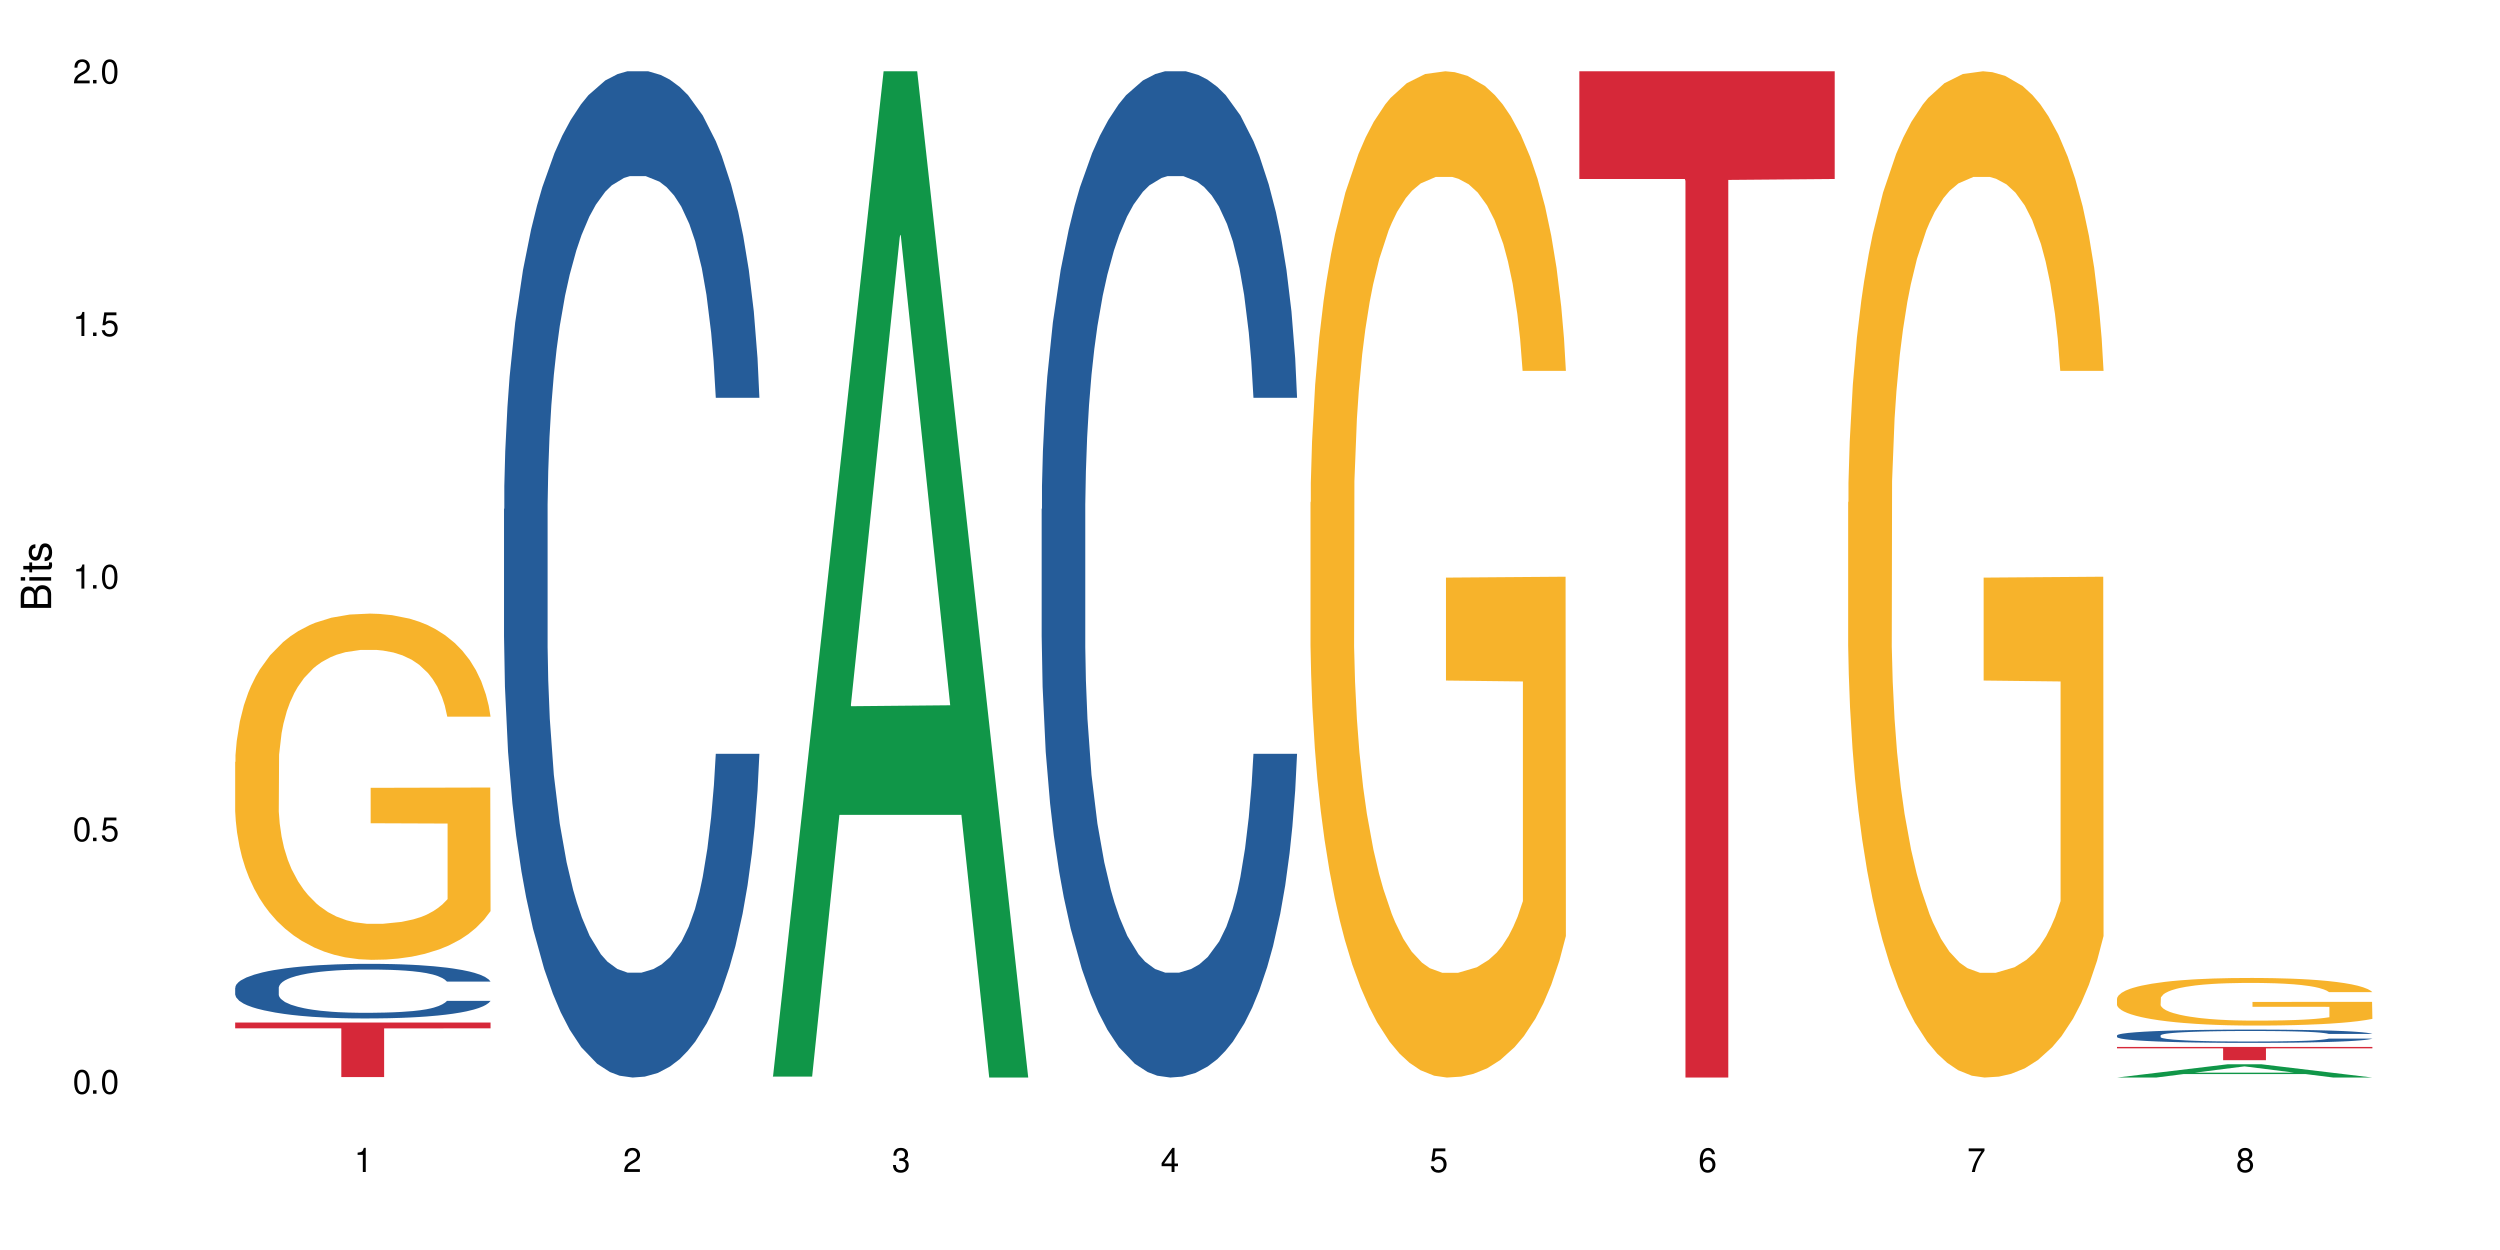<?xml version="1.0" encoding="UTF-8"?>
<svg xmlns="http://www.w3.org/2000/svg" xmlns:xlink="http://www.w3.org/1999/xlink" width="720" height="360" viewBox="0 0 720 360">
<defs>
<g>
<g id="glyph-0-0">
</g>
<g id="glyph-0-1">
<path d="M 2.641 -6.938 C 2 -6.938 1.422 -6.656 1.078 -6.172 C 0.641 -5.562 0.406 -4.641 0.406 -3.359 C 0.406 -1.016 1.188 0.219 2.641 0.219 C 4.078 0.219 4.859 -1.016 4.859 -3.297 C 4.859 -4.641 4.656 -5.547 4.203 -6.172 C 3.844 -6.656 3.281 -6.938 2.641 -6.938 Z M 2.641 -6.188 C 3.547 -6.188 4 -5.25 4 -3.375 C 4 -1.406 3.562 -0.484 2.625 -0.484 C 1.734 -0.484 1.281 -1.438 1.281 -3.344 C 1.281 -5.25 1.734 -6.188 2.641 -6.188 Z M 2.641 -6.188 "/>
</g>
<g id="glyph-0-2">
<path d="M 1.828 -1 L 0.828 -1 L 0.828 0 L 1.828 0 Z M 1.828 -1 "/>
</g>
<g id="glyph-0-3">
<path d="M 4.562 -6.797 L 1.062 -6.797 L 0.547 -3.094 L 1.328 -3.094 C 1.719 -3.562 2.047 -3.734 2.578 -3.734 C 3.484 -3.734 4.062 -3.109 4.062 -2.094 C 4.062 -1.125 3.484 -0.531 2.578 -0.531 C 1.828 -0.531 1.375 -0.906 1.188 -1.672 L 0.328 -1.672 C 0.453 -1.109 0.547 -0.844 0.75 -0.594 C 1.125 -0.078 1.828 0.219 2.594 0.219 C 3.969 0.219 4.922 -0.781 4.922 -2.219 C 4.922 -3.562 4.031 -4.484 2.719 -4.484 C 2.25 -4.484 1.859 -4.359 1.469 -4.062 L 1.734 -5.969 L 4.562 -5.969 Z M 4.562 -6.797 "/>
</g>
<g id="glyph-0-4">
<path d="M 2.484 -4.938 L 2.484 0 L 3.328 0 L 3.328 -6.938 L 2.766 -6.938 C 2.469 -5.875 2.281 -5.734 0.984 -5.562 L 0.984 -4.938 Z M 2.484 -4.938 "/>
</g>
<g id="glyph-0-5">
<path d="M 4.859 -0.828 L 1.281 -0.828 C 1.359 -1.406 1.672 -1.781 2.5 -2.281 L 3.469 -2.828 C 4.406 -3.344 4.906 -4.062 4.906 -4.906 C 4.906 -5.484 4.672 -6.031 4.266 -6.406 C 3.859 -6.766 3.375 -6.938 2.719 -6.938 C 1.859 -6.938 1.219 -6.625 0.844 -6.031 C 0.609 -5.672 0.5 -5.234 0.484 -4.531 L 1.328 -4.531 C 1.359 -5.016 1.406 -5.281 1.531 -5.516 C 1.75 -5.938 2.188 -6.203 2.703 -6.203 C 3.469 -6.203 4.031 -5.641 4.031 -4.891 C 4.031 -4.344 3.719 -3.859 3.125 -3.516 L 2.234 -3 C 0.812 -2.172 0.406 -1.531 0.328 -0.016 L 4.859 -0.016 Z M 4.859 -0.828 "/>
</g>
<g id="glyph-0-6">
<path d="M 2.125 -3.188 L 2.578 -3.188 C 3.5 -3.188 3.984 -2.766 3.984 -1.922 C 3.984 -1.062 3.469 -0.531 2.594 -0.531 C 1.656 -0.531 1.203 -1 1.156 -2.016 L 0.312 -2.016 C 0.344 -1.453 0.438 -1.094 0.609 -0.781 C 0.953 -0.109 1.625 0.219 2.547 0.219 C 3.953 0.219 4.859 -0.625 4.859 -1.938 C 4.859 -2.828 4.516 -3.297 3.703 -3.594 C 4.344 -3.844 4.656 -4.328 4.656 -5.031 C 4.656 -6.219 3.875 -6.938 2.578 -6.938 C 1.203 -6.938 0.484 -6.172 0.453 -4.703 L 1.297 -4.703 C 1.312 -5.125 1.344 -5.359 1.453 -5.578 C 1.641 -5.969 2.062 -6.203 2.594 -6.203 C 3.344 -6.203 3.797 -5.75 3.797 -5 C 3.797 -4.516 3.609 -4.219 3.25 -4.047 C 3.016 -3.953 2.703 -3.922 2.125 -3.906 Z M 2.125 -3.188 "/>
</g>
<g id="glyph-0-7">
<path d="M 3.141 -1.672 L 3.141 0 L 3.984 0 L 3.984 -1.672 L 4.984 -1.672 L 4.984 -2.438 L 3.984 -2.438 L 3.984 -6.938 L 3.359 -6.938 L 0.266 -2.578 L 0.266 -1.672 Z M 3.141 -2.438 L 1 -2.438 L 3.141 -5.5 Z M 3.141 -2.438 "/>
</g>
<g id="glyph-0-8">
<path d="M 4.781 -5.125 C 4.609 -6.266 3.891 -6.938 2.844 -6.938 C 2.094 -6.938 1.422 -6.578 1.031 -5.953 C 0.594 -5.266 0.406 -4.422 0.406 -3.172 C 0.406 -2 0.578 -1.25 0.984 -0.641 C 1.359 -0.078 1.953 0.219 2.703 0.219 C 3.984 0.219 4.922 -0.75 4.922 -2.094 C 4.922 -3.375 4.062 -4.281 2.844 -4.281 C 2.172 -4.281 1.641 -4.031 1.281 -3.516 C 1.281 -5.234 1.828 -6.188 2.797 -6.188 C 3.391 -6.188 3.797 -5.797 3.938 -5.125 Z M 2.734 -3.531 C 3.547 -3.531 4.062 -2.953 4.062 -2.031 C 4.062 -1.156 3.484 -0.531 2.703 -0.531 C 1.922 -0.531 1.328 -1.188 1.328 -2.078 C 1.328 -2.938 1.906 -3.531 2.734 -3.531 Z M 2.734 -3.531 "/>
</g>
<g id="glyph-0-9">
<path d="M 4.984 -6.797 L 0.438 -6.797 L 0.438 -5.969 L 4.109 -5.969 C 2.5 -3.656 1.828 -2.234 1.328 0 L 2.219 0 C 2.594 -2.172 3.453 -4.047 4.984 -6.094 Z M 4.984 -6.797 "/>
</g>
<g id="glyph-0-10">
<path d="M 3.75 -3.656 C 4.469 -4.094 4.688 -4.438 4.688 -5.078 C 4.688 -6.172 3.844 -6.938 2.641 -6.938 C 1.438 -6.938 0.594 -6.172 0.594 -5.094 C 0.594 -4.438 0.812 -4.094 1.516 -3.656 C 0.734 -3.266 0.359 -2.703 0.359 -1.922 C 0.359 -0.656 1.281 0.219 2.641 0.219 C 3.984 0.219 4.922 -0.656 4.922 -1.922 C 4.922 -2.703 4.531 -3.266 3.75 -3.656 Z M 2.641 -6.188 C 3.359 -6.188 3.812 -5.75 3.812 -5.062 C 3.812 -4.406 3.344 -3.984 2.641 -3.984 C 1.922 -3.984 1.453 -4.406 1.453 -5.078 C 1.453 -5.75 1.922 -6.188 2.641 -6.188 Z M 2.641 -3.266 C 3.484 -3.266 4.062 -2.719 4.062 -1.906 C 4.062 -1.078 3.484 -0.531 2.625 -0.531 C 1.797 -0.531 1.219 -1.094 1.219 -1.906 C 1.219 -2.719 1.781 -3.266 2.641 -3.266 Z M 2.641 -3.266 "/>
</g>
<g id="glyph-1-0">
</g>
<g id="glyph-1-1">
<path d="M 0 -0.953 L 0 -4.891 C 0 -5.719 -0.234 -6.344 -0.734 -6.797 C -1.188 -7.234 -1.812 -7.469 -2.5 -7.469 C -3.547 -7.469 -4.188 -7 -4.625 -5.875 C -4.984 -6.688 -5.625 -7.094 -6.531 -7.094 C -7.172 -7.094 -7.734 -6.859 -8.141 -6.391 C -8.562 -5.922 -8.75 -5.344 -8.75 -4.5 L -8.75 -0.953 Z M -4.984 -2.062 L -7.766 -2.062 L -7.766 -4.219 C -7.766 -4.844 -7.688 -5.203 -7.453 -5.5 C -7.219 -5.812 -6.859 -5.969 -6.375 -5.969 C -5.891 -5.969 -5.531 -5.812 -5.297 -5.5 C -5.062 -5.203 -4.984 -4.844 -4.984 -4.219 Z M -0.984 -2.062 L -4 -2.062 L -4 -4.781 C -4 -5.766 -3.438 -6.359 -2.484 -6.359 C -1.547 -6.359 -0.984 -5.766 -0.984 -4.781 Z M -0.984 -2.062 "/>
</g>
<g id="glyph-1-2">
<path d="M -6.281 -1.797 L -6.281 -0.797 L 0 -0.797 L 0 -1.797 Z M -8.75 -1.797 L -8.75 -0.797 L -7.484 -0.797 L -7.484 -1.797 Z M -8.75 -1.797 "/>
</g>
<g id="glyph-1-3">
<path d="M -6.281 -3.047 L -6.281 -2.016 L -8.016 -2.016 L -8.016 -1.016 L -6.281 -1.016 L -6.281 -0.172 L -5.469 -0.172 L -5.469 -1.016 L -0.719 -1.016 C -0.078 -1.016 0.281 -1.453 0.281 -2.234 C 0.281 -2.5 0.25 -2.719 0.188 -3.047 L -0.641 -3.047 C -0.609 -2.906 -0.594 -2.766 -0.594 -2.562 C -0.594 -2.141 -0.719 -2.016 -1.156 -2.016 L -5.469 -2.016 L -5.469 -3.047 Z M -6.281 -3.047 "/>
</g>
<g id="glyph-1-4">
<path d="M -4.531 -5.25 C -5.766 -5.25 -6.469 -4.422 -6.469 -2.969 C -6.469 -1.516 -5.719 -0.562 -4.547 -0.562 C -3.562 -0.562 -3.094 -1.062 -2.734 -2.562 L -2.516 -3.484 C -2.344 -4.188 -2.094 -4.469 -1.641 -4.469 C -1.047 -4.469 -0.641 -3.875 -0.641 -3 C -0.641 -2.453 -0.797 -2 -1.062 -1.75 C -1.25 -1.594 -1.422 -1.531 -1.875 -1.469 L -1.875 -0.406 C -0.422 -0.453 0.281 -1.266 0.281 -2.922 C 0.281 -4.5 -0.5 -5.516 -1.719 -5.516 C -2.656 -5.516 -3.172 -4.984 -3.469 -3.734 L -3.703 -2.766 C -3.891 -1.953 -4.156 -1.609 -4.594 -1.609 C -5.188 -1.609 -5.547 -2.125 -5.547 -2.938 C -5.547 -3.75 -5.203 -4.172 -4.531 -4.203 Z M -4.531 -5.25 "/>
</g>
</g>
</defs>
<rect x="-72" y="-36" width="864" height="432" fill="rgb(100%, 100%, 100%)" fill-opacity="1"/>
<path fill-rule="nonzero" fill="rgb(14.51%, 36.078%, 60%)" fill-opacity="1" d="M 67.73 284.438 L 67.82 284.422 L 67.82 284.078 L 68.09 283.531 L 68.719 282.844 L 69.344 282.367 L 70.961 281.52 L 73.203 280.703 L 75.535 280.07 L 77.238 279.695 L 78.766 279.41 L 82.262 278.879 L 84.504 278.605 L 86.926 278.359 L 89.887 278.117 L 92.039 277.973 L 96.883 277.742 L 100.469 277.641 L 103.25 277.598 L 109.262 277.598 L 112.848 277.656 L 115.449 277.727 L 118.32 277.844 L 120.742 277.973 L 124.957 278.289 L 128.727 278.691 L 130.43 278.922 L 133.121 279.367 L 135.184 279.797 L 136.617 280.172 L 138.234 280.703 L 139.668 281.348 L 140.746 282.082 L 141.281 282.699 L 128.727 282.699 L 128.098 282.125 L 127.379 281.68 L 126.035 281.09 L 124.688 280.672 L 122.805 280.258 L 121.102 279.984 L 118.77 279.711 L 116.707 279.539 L 114.555 279.41 L 112.488 279.324 L 108.543 279.238 L 103.969 279.238 L 102.266 279.266 L 98.766 279.379 L 96.883 279.48 L 94.191 279.684 L 92.309 279.867 L 90.066 280.156 L 88.539 280.398 L 86.656 280.773 L 85.312 281.105 L 83.785 281.578 L 82.891 281.938 L 82.082 282.34 L 81.363 282.812 L 80.828 283.316 L 80.469 283.848 L 80.289 284.367 L 80.289 286.594 L 80.469 287.109 L 80.918 287.715 L 82.082 288.59 L 83.785 289.352 L 85.762 289.953 L 87.645 290.387 L 88.719 290.586 L 90.156 290.816 L 92.398 291.105 L 95.629 291.391 L 97.512 291.508 L 100.383 291.621 L 103.34 291.68 L 107.289 291.68 L 110.785 291.621 L 113.117 291.551 L 115.539 291.434 L 118.859 291.191 L 120.922 290.961 L 122.715 290.688 L 124.062 290.414 L 124.957 290.184 L 126.305 289.738 L 127.379 289.25 L 128.188 288.746 L 128.727 288.258 L 141.281 288.258 L 140.746 288.832 L 139.938 289.395 L 139.129 289.812 L 137.875 290.312 L 136.441 290.758 L 134.375 291.262 L 132.672 291.594 L 130.43 291.953 L 128.367 292.223 L 126.125 292.469 L 122.805 292.754 L 120.652 292.898 L 118.32 293.027 L 115.539 293.145 L 112.043 293.246 L 108.273 293.301 L 104.777 293.316 L 101.008 293.289 L 98.227 293.23 L 94.551 293.102 L 89.977 292.844 L 86.656 292.57 L 84.055 292.297 L 81.812 292.008 L 79.301 291.621 L 76.074 290.988 L 74.098 290.5 L 72.754 290.098 L 71.23 289.539 L 70.152 289.035 L 68.898 288.23 L 68 287.211 L 67.73 286.422 Z M 67.73 284.438 "/>
<path fill-rule="nonzero" fill="rgb(96.863%, 70.196%, 16.863%)" fill-opacity="1" d="M 67.73 219.426 L 67.82 219.336 L 67.82 217.516 L 68.18 213.418 L 69.078 207.77 L 70.242 203.125 L 71.5 199.484 L 72.305 197.57 L 73.652 194.84 L 74.816 192.836 L 77.777 188.738 L 81.543 184.914 L 83.609 183.273 L 85.941 181.727 L 89.258 179.996 L 90.785 179.355 L 95.449 177.898 L 100.738 176.988 L 106.57 176.715 L 109.262 176.809 L 112.938 177.172 L 117.961 178.172 L 120.832 179.086 L 123.074 179.996 L 125.406 181.18 L 128.277 183 L 130.969 185.188 L 133.121 187.371 L 135.273 190.102 L 137.066 193.016 L 138.594 196.203 L 139.938 200.031 L 140.746 203.219 L 141.281 206.402 L 128.816 206.402 L 128.098 203.219 L 127.289 200.758 L 125.945 197.754 L 124.598 195.566 L 123.254 193.836 L 120.742 191.469 L 118.59 190.012 L 115.898 188.738 L 113.297 187.918 L 110.336 187.371 L 108.543 187.188 L 103.789 187.188 L 99.484 187.828 L 96.973 188.555 L 95.18 189.285 L 92.668 190.648 L 91.141 191.742 L 90.246 192.473 L 87.555 195.293 L 85.762 197.844 L 84.773 199.574 L 83.52 202.305 L 82.621 204.766 L 81.633 208.406 L 81.098 211.141 L 80.379 217.332 L 80.289 233.723 L 80.559 237.184 L 81.098 240.918 L 81.812 244.195 L 82.891 247.656 L 83.965 250.297 L 85.852 253.852 L 87.465 256.219 L 88.719 257.766 L 91.141 260.227 L 92.129 261.043 L 94.461 262.684 L 96.883 263.957 L 99.844 265.051 L 102.086 265.598 L 105.672 266.055 L 110.246 266.055 L 115.629 265.508 L 119.039 264.777 L 121.371 264.051 L 122.895 263.414 L 124.777 262.41 L 126.125 261.5 L 127.379 260.5 L 128.906 258.949 L 128.906 237.184 L 106.75 237.094 L 106.75 226.895 L 141.195 226.805 L 141.281 262.41 L 139.398 264.871 L 137.066 267.238 L 134.824 269.059 L 132.492 270.605 L 129.176 272.336 L 126.484 273.43 L 122.355 274.703 L 118.59 275.523 L 114.645 276.07 L 111.145 276.344 L 107.02 276.434 L 103.34 276.254 L 99.395 275.707 L 96.254 274.977 L 93.383 274.066 L 90.516 272.883 L 86.926 270.973 L 84.594 269.422 L 82.172 267.512 L 79.75 265.234 L 77.598 262.773 L 76.164 260.863 L 74.727 258.676 L 73.203 255.945 L 71.766 252.848 L 70.691 250.027 L 69.703 246.84 L 68.988 243.832 L 68.27 239.734 L 67.91 236.457 L 67.73 233.633 Z M 67.73 219.426 "/>
<path fill-rule="nonzero" fill="rgb(83.922%, 15.686%, 22.353%)" fill-opacity="1" d="M 67.73 294.48 L 141.281 294.48 L 141.281 296.164 L 110.629 296.176 L 110.629 310.199 L 98.297 310.199 L 98.297 296.191 L 98.117 296.164 L 67.73 296.164 Z M 67.73 294.48 "/>
<path fill-rule="nonzero" fill="rgb(14.51%, 36.078%, 60%)" fill-opacity="1" d="M 145.156 146.621 L 145.242 146.355 L 145.242 140 L 145.512 129.934 L 146.141 117.215 L 146.77 108.477 L 148.383 92.844 L 150.625 77.746 L 152.957 66.09 L 154.664 59.203 L 156.188 53.902 L 159.684 44.102 L 161.93 39.07 L 164.352 34.566 L 167.309 30.062 L 169.461 27.414 L 174.305 23.176 L 177.895 21.32 L 180.676 20.527 L 186.684 20.527 L 190.273 21.586 L 192.875 22.91 L 195.742 25.031 L 198.164 27.414 L 202.383 33.242 L 206.148 40.66 L 207.852 44.898 L 210.543 53.109 L 212.605 61.055 L 214.043 67.945 L 215.656 77.746 L 217.094 89.668 L 218.168 103.176 L 218.707 114.566 L 206.148 114.566 L 205.52 103.973 L 204.805 95.758 L 203.457 84.898 L 202.113 77.215 L 200.23 69.535 L 198.523 64.5 L 196.191 59.469 L 194.129 56.289 L 191.977 53.902 L 189.914 52.316 L 185.969 50.727 L 181.391 50.727 L 179.688 51.254 L 176.191 53.375 L 174.305 55.23 L 171.613 58.938 L 169.73 62.383 L 167.488 67.68 L 165.965 72.184 L 164.082 79.07 L 162.734 85.164 L 161.211 93.906 L 160.312 100.527 L 159.508 107.945 L 158.789 116.688 L 158.25 125.957 L 157.891 135.762 L 157.711 145.297 L 157.711 186.355 L 157.891 195.895 L 158.34 207.02 L 159.508 223.18 L 161.211 237.219 L 163.184 248.344 L 165.066 256.293 L 166.145 260 L 167.578 264.238 L 169.82 269.535 L 173.051 274.836 L 174.934 276.953 L 177.805 279.074 L 180.766 280.133 L 184.711 280.133 L 188.211 279.074 L 190.543 277.75 L 192.965 275.629 L 196.281 271.125 L 198.344 266.887 L 200.141 261.855 L 201.484 256.82 L 202.383 252.582 L 203.727 244.371 L 204.805 235.363 L 205.609 226.094 L 206.148 217.086 L 218.707 217.086 L 218.168 227.684 L 217.359 238.012 L 216.555 245.695 L 215.297 254.969 L 213.863 263.18 L 211.801 272.449 L 210.094 278.543 L 207.852 285.168 L 205.789 290.199 L 203.547 294.703 L 200.23 300 L 198.074 302.648 L 195.742 305.035 L 192.965 307.152 L 189.465 309.008 L 185.699 310.066 L 182.199 310.332 L 178.434 309.801 L 175.652 308.742 L 171.973 306.359 L 167.398 301.59 L 164.082 296.559 L 161.48 291.523 L 159.238 286.227 L 156.727 279.074 L 153.496 267.418 L 151.523 258.41 L 150.176 250.992 L 148.652 240.664 L 147.574 231.391 L 146.32 216.555 L 145.422 197.746 L 145.156 183.18 Z M 145.156 146.621 "/>
<path fill-rule="nonzero" fill="rgb(6.275%, 58.824%, 28.235%)" fill-opacity="1" d="M 222.578 310.059 L 222.656 309.789 L 254.48 20.527 L 264.148 20.527 L 296.129 310.332 L 284.895 310.332 L 276.879 234.684 L 241.75 234.684 L 233.895 310.059 L 222.578 310.059 L 245.129 203.391 L 273.656 203.117 L 259.434 67.875 L 259.273 67.602 L 259.117 68.418 L 245.051 203.117 L 245.129 203.391 Z M 222.578 310.059 "/>
<path fill-rule="nonzero" fill="rgb(14.51%, 36.078%, 60%)" fill-opacity="1" d="M 300 146.621 L 300.09 146.355 L 300.09 140 L 300.359 129.934 L 300.988 117.215 L 301.617 108.477 L 303.23 92.844 L 305.473 77.746 L 307.805 66.09 L 309.508 59.203 L 311.035 53.902 L 314.531 44.102 L 316.773 39.07 L 319.195 34.566 L 322.156 30.062 L 324.309 27.414 L 329.152 23.176 L 332.742 21.32 L 335.52 20.527 L 341.531 20.527 L 345.117 21.586 L 347.719 22.91 L 350.59 25.031 L 353.012 27.414 L 357.227 33.242 L 360.996 40.66 L 362.699 44.898 L 365.391 53.109 L 367.453 61.055 L 368.891 67.945 L 370.504 77.746 L 371.938 89.668 L 373.016 103.176 L 373.555 114.566 L 360.996 114.566 L 360.367 103.973 L 359.648 95.758 L 358.305 84.898 L 356.961 77.215 L 355.074 69.535 L 353.371 64.5 L 351.039 59.469 L 348.977 56.289 L 346.824 53.902 L 344.762 52.316 L 340.812 50.727 L 336.238 50.727 L 334.535 51.254 L 331.035 53.375 L 329.152 55.23 L 326.461 58.938 L 324.578 62.383 L 322.336 67.68 L 320.812 72.184 L 318.926 79.07 L 317.582 85.164 L 316.059 93.906 L 315.16 100.527 L 314.352 107.945 L 313.637 116.688 L 313.098 125.957 L 312.738 135.762 L 312.559 145.297 L 312.559 186.355 L 312.738 195.895 L 313.188 207.02 L 314.352 223.18 L 316.059 237.219 L 318.031 248.344 L 319.914 256.293 L 320.992 260 L 322.426 264.238 L 324.668 269.535 L 327.898 274.836 L 329.781 276.953 L 332.652 279.074 L 335.609 280.133 L 339.559 280.133 L 343.055 279.074 L 345.387 277.75 L 347.809 275.629 L 351.129 271.125 L 353.191 266.887 L 354.984 261.855 L 356.332 256.82 L 357.227 252.582 L 358.574 244.371 L 359.648 235.363 L 360.457 226.094 L 360.996 217.086 L 373.555 217.086 L 373.016 227.684 L 372.207 238.012 L 371.402 245.695 L 370.145 254.969 L 368.711 263.18 L 366.645 272.449 L 364.941 278.543 L 362.699 285.168 L 360.637 290.199 L 358.395 294.703 L 355.074 300 L 352.922 302.648 L 350.59 305.035 L 347.809 307.152 L 344.312 309.008 L 340.543 310.066 L 337.047 310.332 L 333.277 309.801 L 330.5 308.742 L 326.82 306.359 L 322.246 301.59 L 318.926 296.559 L 316.324 291.523 L 314.082 286.227 L 311.57 279.074 L 308.344 267.418 L 306.371 258.41 L 305.023 250.992 L 303.5 240.664 L 302.422 231.391 L 301.168 216.555 L 300.27 197.746 L 300 183.18 Z M 300 146.621 "/>
<path fill-rule="nonzero" fill="rgb(96.863%, 70.196%, 16.863%)" fill-opacity="1" d="M 377.426 144.652 L 377.516 144.387 L 377.516 139.094 L 377.871 127.184 L 378.77 110.777 L 379.938 97.277 L 381.191 86.691 L 382 81.133 L 383.344 73.195 L 384.512 67.371 L 387.469 55.461 L 391.238 44.348 L 393.301 39.582 L 395.633 35.082 L 398.953 30.055 L 400.477 28.203 L 405.141 23.965 L 410.434 21.32 L 416.262 20.527 L 418.953 20.789 L 422.633 21.848 L 427.656 24.762 L 430.527 27.406 L 432.77 30.055 L 435.102 33.496 L 437.969 38.789 L 440.66 45.141 L 442.812 51.492 L 444.969 59.43 L 446.762 67.902 L 448.285 77.164 L 449.633 88.281 L 450.438 97.543 L 450.977 106.805 L 438.508 106.805 L 437.789 97.543 L 436.984 90.398 L 435.637 81.664 L 434.293 75.312 L 432.949 70.281 L 430.438 63.402 L 428.281 59.168 L 425.594 55.461 L 422.992 53.078 L 420.031 51.492 L 418.238 50.961 L 413.484 50.961 L 409.176 52.816 L 406.664 54.934 L 404.871 57.051 L 402.359 61.02 L 400.836 64.195 L 399.938 66.312 L 397.246 74.516 L 395.453 81.93 L 394.469 86.957 L 393.211 94.898 L 392.312 102.043 L 391.328 112.629 L 390.789 120.57 L 390.07 138.566 L 389.98 186.207 L 390.25 196.262 L 390.789 207.113 L 391.508 216.641 L 392.582 226.699 L 393.66 234.375 L 395.543 244.695 L 397.156 251.578 L 398.414 256.078 L 400.836 263.223 L 401.82 265.605 L 404.156 270.367 L 406.574 274.074 L 409.535 277.25 L 411.777 278.836 L 415.367 280.16 L 419.941 280.16 L 425.324 278.574 L 428.73 276.457 L 431.062 274.34 L 432.59 272.484 L 434.473 269.574 L 435.816 266.926 L 437.074 264.016 L 438.598 259.516 L 438.598 196.262 L 416.441 195.996 L 416.441 166.355 L 450.887 166.09 L 450.977 269.574 L 449.094 276.719 L 446.762 283.602 L 444.52 288.895 L 442.188 293.395 L 438.867 298.422 L 436.176 301.598 L 432.051 305.305 L 428.281 307.688 L 424.336 309.273 L 420.84 310.066 L 416.711 310.332 L 413.035 309.805 L 409.086 308.215 L 405.949 306.098 L 403.078 303.453 L 400.207 300.012 L 396.621 294.453 L 394.289 289.953 L 391.867 284.395 L 389.445 277.777 L 387.293 270.633 L 385.855 265.074 L 384.422 258.723 L 382.895 250.781 L 381.461 241.785 L 380.383 233.578 L 379.398 224.316 L 378.68 215.582 L 377.961 203.672 L 377.605 194.145 L 377.426 185.941 Z M 377.426 144.652 "/>
<path fill-rule="nonzero" fill="rgb(83.922%, 15.686%, 22.353%)" fill-opacity="1" d="M 454.848 20.527 L 528.398 20.527 L 528.398 51.547 L 497.746 51.82 L 497.746 310.332 L 485.414 310.332 L 485.414 52.094 L 485.234 51.547 L 454.848 51.547 Z M 454.848 20.527 "/>
<path fill-rule="nonzero" fill="rgb(96.863%, 70.196%, 16.863%)" fill-opacity="1" d="M 532.27 144.652 L 532.359 144.387 L 532.359 139.094 L 532.719 127.184 L 533.617 110.777 L 534.781 97.277 L 536.039 86.691 L 536.844 81.133 L 538.191 73.195 L 539.355 67.371 L 542.316 55.461 L 546.086 44.348 L 548.148 39.582 L 550.48 35.082 L 553.797 30.055 L 555.324 28.203 L 559.988 23.965 L 565.281 21.32 L 571.109 20.527 L 573.801 20.789 L 577.48 21.848 L 582.5 24.762 L 585.371 27.406 L 587.613 30.055 L 589.945 33.496 L 592.816 38.789 L 595.508 45.141 L 597.66 51.492 L 599.812 59.43 L 601.609 67.902 L 603.133 77.164 L 604.477 88.281 L 605.285 97.543 L 605.824 106.805 L 593.355 106.805 L 592.637 97.543 L 591.832 90.398 L 590.484 81.664 L 589.141 75.312 L 587.793 70.281 L 585.281 63.402 L 583.129 59.168 L 580.438 55.461 L 577.836 53.078 L 574.879 51.492 L 573.082 50.961 L 568.328 50.961 L 564.023 52.816 L 561.512 54.934 L 559.719 57.051 L 557.207 61.02 L 555.684 64.195 L 554.785 66.312 L 552.094 74.516 L 550.301 81.93 L 549.312 86.957 L 548.059 94.898 L 547.16 102.043 L 546.176 112.629 L 545.637 120.57 L 544.918 138.566 L 544.828 186.207 L 545.098 196.262 L 545.637 207.113 L 546.355 216.641 L 547.43 226.699 L 548.508 234.375 L 550.391 244.695 L 552.004 251.578 L 553.262 256.078 L 555.684 263.223 L 556.668 265.605 L 559 270.367 L 561.422 274.074 L 564.383 277.25 L 566.625 278.836 L 570.215 280.16 L 574.789 280.16 L 580.168 278.574 L 583.578 276.457 L 585.91 274.34 L 587.434 272.484 L 589.32 269.574 L 590.664 266.926 L 591.922 264.016 L 593.445 259.516 L 593.445 196.262 L 571.289 195.996 L 571.289 166.355 L 605.734 166.09 L 605.824 269.574 L 603.941 276.719 L 601.609 283.602 L 599.363 288.895 L 597.031 293.395 L 593.715 298.422 L 591.023 301.598 L 586.898 305.305 L 583.129 307.688 L 579.184 309.273 L 575.684 310.066 L 571.559 310.332 L 567.883 309.805 L 563.934 308.215 L 560.797 306.098 L 557.926 303.453 L 555.055 300.012 L 551.465 294.453 L 549.133 289.953 L 546.711 284.395 L 544.289 277.777 L 542.137 270.633 L 540.703 265.074 L 539.266 258.723 L 537.742 250.781 L 536.309 241.785 L 535.23 233.578 L 534.246 224.316 L 533.527 215.582 L 532.809 203.672 L 532.449 194.145 L 532.27 185.941 Z M 532.27 144.652 "/>
<path fill-rule="nonzero" fill="rgb(6.275%, 58.824%, 28.235%)" fill-opacity="1" d="M 609.695 310.328 L 609.773 310.324 L 641.598 306.508 L 651.266 306.508 L 683.246 310.332 L 672.008 310.332 L 663.996 309.332 L 628.867 309.332 L 621.012 310.328 L 609.695 310.328 L 632.246 308.922 L 660.773 308.918 L 646.551 307.133 L 646.391 307.129 L 646.234 307.141 L 632.168 308.918 L 632.246 308.922 Z M 609.695 310.328 "/>
<path fill-rule="nonzero" fill="rgb(14.51%, 36.078%, 60%)" fill-opacity="1" d="M 609.695 298.191 L 609.785 298.191 L 609.785 298.105 L 610.055 297.973 L 610.68 297.805 L 611.309 297.691 L 612.922 297.484 L 615.164 297.285 L 617.5 297.129 L 619.203 297.039 L 620.727 296.969 L 624.227 296.84 L 626.469 296.773 L 628.891 296.715 L 631.852 296.656 L 634.004 296.621 L 638.848 296.562 L 642.434 296.539 L 645.215 296.527 L 651.223 296.527 L 654.812 296.543 L 657.414 296.559 L 660.285 296.59 L 662.707 296.621 L 666.922 296.695 L 670.688 296.793 L 672.395 296.852 L 675.086 296.957 L 677.148 297.062 L 678.582 297.156 L 680.195 297.285 L 681.633 297.441 L 682.707 297.621 L 683.246 297.77 L 670.688 297.77 L 670.062 297.629 L 669.344 297.523 L 667.996 297.379 L 666.652 297.277 L 664.77 297.176 L 663.066 297.109 L 660.734 297.043 L 658.668 297 L 656.516 296.969 L 654.453 296.949 L 650.508 296.926 L 645.934 296.926 L 644.227 296.934 L 640.73 296.961 L 638.848 296.988 L 636.156 297.035 L 634.273 297.082 L 632.027 297.152 L 630.504 297.211 L 628.621 297.301 L 627.273 297.383 L 625.75 297.496 L 624.852 297.586 L 624.047 297.684 L 623.328 297.797 L 622.789 297.922 L 622.43 298.051 L 622.254 298.176 L 622.254 298.719 L 622.43 298.844 L 622.879 298.992 L 624.047 299.203 L 625.75 299.391 L 627.723 299.535 L 629.605 299.641 L 630.684 299.691 L 632.117 299.746 L 634.363 299.816 L 637.59 299.887 L 639.473 299.914 L 642.344 299.941 L 645.305 299.957 L 649.25 299.957 L 652.75 299.941 L 655.082 299.926 L 657.504 299.895 L 660.82 299.836 L 662.887 299.781 L 664.68 299.715 L 666.023 299.648 L 666.922 299.59 L 668.266 299.484 L 669.344 299.363 L 670.152 299.242 L 670.688 299.125 L 683.246 299.125 L 682.707 299.262 L 681.902 299.398 L 681.094 299.5 L 679.84 299.625 L 678.402 299.73 L 676.34 299.855 L 674.637 299.934 L 672.395 300.023 L 670.332 300.09 L 668.086 300.148 L 664.77 300.219 L 662.617 300.254 L 660.285 300.285 L 657.504 300.312 L 654.004 300.336 L 650.238 300.352 L 646.738 300.355 L 642.973 300.348 L 640.191 300.332 L 636.516 300.301 L 631.941 300.238 L 628.621 300.172 L 626.02 300.105 L 623.777 300.035 L 621.266 299.941 L 618.035 299.789 L 616.062 299.668 L 614.719 299.57 L 613.191 299.434 L 612.117 299.312 L 610.859 299.117 L 609.965 298.867 L 609.695 298.676 Z M 609.695 298.191 "/>
<path fill-rule="nonzero" fill="rgb(96.863%, 70.196%, 16.863%)" fill-opacity="1" d="M 609.695 287.523 L 609.785 287.512 L 609.785 287.262 L 610.145 286.699 L 611.039 285.922 L 612.207 285.281 L 613.461 284.781 L 614.27 284.52 L 615.613 284.145 L 616.781 283.867 L 619.742 283.305 L 623.508 282.777 L 625.57 282.551 L 627.902 282.34 L 631.223 282.102 L 632.746 282.016 L 637.41 281.812 L 642.703 281.688 L 648.535 281.652 L 651.223 281.664 L 654.902 281.715 L 659.926 281.852 L 662.797 281.977 L 665.039 282.102 L 667.371 282.266 L 670.242 282.516 L 672.93 282.816 L 675.086 283.117 L 677.238 283.492 L 679.031 283.891 L 680.555 284.332 L 681.902 284.855 L 682.707 285.297 L 683.246 285.734 L 670.777 285.734 L 670.062 285.297 L 669.254 284.957 L 667.91 284.543 L 666.562 284.242 L 665.219 284.004 L 662.707 283.68 L 660.555 283.48 L 657.863 283.305 L 655.262 283.191 L 652.301 283.117 L 650.508 283.09 L 645.754 283.09 L 641.449 283.18 L 638.938 283.277 L 637.141 283.379 L 634.629 283.566 L 633.105 283.719 L 632.207 283.816 L 629.52 284.207 L 627.723 284.555 L 626.738 284.793 L 625.48 285.172 L 624.586 285.508 L 623.598 286.008 L 623.059 286.387 L 622.344 287.238 L 622.254 289.492 L 622.52 289.969 L 623.059 290.48 L 623.777 290.93 L 624.852 291.406 L 625.93 291.77 L 627.812 292.258 L 629.43 292.586 L 630.684 292.797 L 633.105 293.137 L 634.094 293.25 L 636.426 293.473 L 638.848 293.648 L 641.805 293.801 L 644.047 293.875 L 647.637 293.938 L 652.211 293.938 L 657.594 293.863 L 661 293.762 L 663.332 293.66 L 664.859 293.574 L 666.742 293.438 L 668.086 293.312 L 669.344 293.172 L 670.867 292.961 L 670.867 289.969 L 648.715 289.953 L 648.715 288.551 L 683.156 288.539 L 683.246 293.438 L 681.363 293.773 L 679.031 294.102 L 676.789 294.352 L 674.457 294.562 L 671.137 294.801 L 668.445 294.953 L 664.32 295.125 L 660.555 295.238 L 656.605 295.316 L 653.109 295.352 L 648.98 295.363 L 645.305 295.34 L 641.359 295.266 L 638.219 295.164 L 635.348 295.039 L 632.477 294.875 L 628.891 294.613 L 626.559 294.402 L 624.137 294.137 L 621.715 293.824 L 619.562 293.484 L 618.125 293.223 L 616.691 292.922 L 615.164 292.547 L 613.73 292.121 L 612.656 291.734 L 611.668 291.293 L 610.949 290.883 L 610.234 290.316 L 609.875 289.867 L 609.695 289.477 Z M 609.695 287.523 "/>
<path fill-rule="nonzero" fill="rgb(83.922%, 15.686%, 22.353%)" fill-opacity="1" d="M 609.695 301.52 L 683.246 301.52 L 683.246 301.926 L 652.594 301.93 L 652.594 305.344 L 640.258 305.344 L 640.258 301.934 L 640.082 301.926 L 609.695 301.926 Z M 609.695 301.52 "/>
<g fill="rgb(0%, 0%, 0%)" fill-opacity="1">
<use xlink:href="#glyph-0-1" x="20.965" y="314.993"/>
<use xlink:href="#glyph-0-2" x="25.965" y="314.993"/>
<use xlink:href="#glyph-0-1" x="28.965" y="314.993"/>
</g>
<g fill="rgb(0%, 0%, 0%)" fill-opacity="1">
<use xlink:href="#glyph-0-1" x="20.965" y="242.251"/>
<use xlink:href="#glyph-0-2" x="25.965" y="242.251"/>
<use xlink:href="#glyph-0-3" x="28.965" y="242.251"/>
</g>
<g fill="rgb(0%, 0%, 0%)" fill-opacity="1">
<use xlink:href="#glyph-0-4" x="20.965" y="169.509"/>
<use xlink:href="#glyph-0-2" x="25.965" y="169.509"/>
<use xlink:href="#glyph-0-1" x="28.965" y="169.509"/>
</g>
<g fill="rgb(0%, 0%, 0%)" fill-opacity="1">
<use xlink:href="#glyph-0-4" x="20.965" y="96.767"/>
<use xlink:href="#glyph-0-2" x="25.965" y="96.767"/>
<use xlink:href="#glyph-0-3" x="28.965" y="96.767"/>
</g>
<g fill="rgb(0%, 0%, 0%)" fill-opacity="1">
<use xlink:href="#glyph-0-5" x="20.965" y="24.024"/>
<use xlink:href="#glyph-0-2" x="25.965" y="24.024"/>
<use xlink:href="#glyph-0-1" x="28.965" y="24.024"/>
</g>
<g fill="rgb(0%, 0%, 0%)" fill-opacity="1">
<use xlink:href="#glyph-0-4" x="102.008" y="337.532"/>
</g>
<g fill="rgb(0%, 0%, 0%)" fill-opacity="1">
<use xlink:href="#glyph-0-5" x="179.43" y="337.532"/>
</g>
<g fill="rgb(0%, 0%, 0%)" fill-opacity="1">
<use xlink:href="#glyph-0-6" x="256.855" y="337.532"/>
</g>
<g fill="rgb(0%, 0%, 0%)" fill-opacity="1">
<use xlink:href="#glyph-0-7" x="334.277" y="337.532"/>
</g>
<g fill="rgb(0%, 0%, 0%)" fill-opacity="1">
<use xlink:href="#glyph-0-3" x="411.699" y="337.532"/>
</g>
<g fill="rgb(0%, 0%, 0%)" fill-opacity="1">
<use xlink:href="#glyph-0-8" x="489.125" y="337.532"/>
</g>
<g fill="rgb(0%, 0%, 0%)" fill-opacity="1">
<use xlink:href="#glyph-0-9" x="566.547" y="337.532"/>
</g>
<g fill="rgb(0%, 0%, 0%)" fill-opacity="1">
<use xlink:href="#glyph-0-10" x="643.969" y="337.532"/>
</g>
<g fill="rgb(0%, 0%, 0%)" fill-opacity="1">
<use xlink:href="#glyph-1-1" x="14.725" y="176.012"/>
<use xlink:href="#glyph-1-2" x="14.725" y="168.012"/>
<use xlink:href="#glyph-1-3" x="14.725" y="165.012"/>
<use xlink:href="#glyph-1-4" x="14.725" y="162.012"/>
</g>
</svg>
